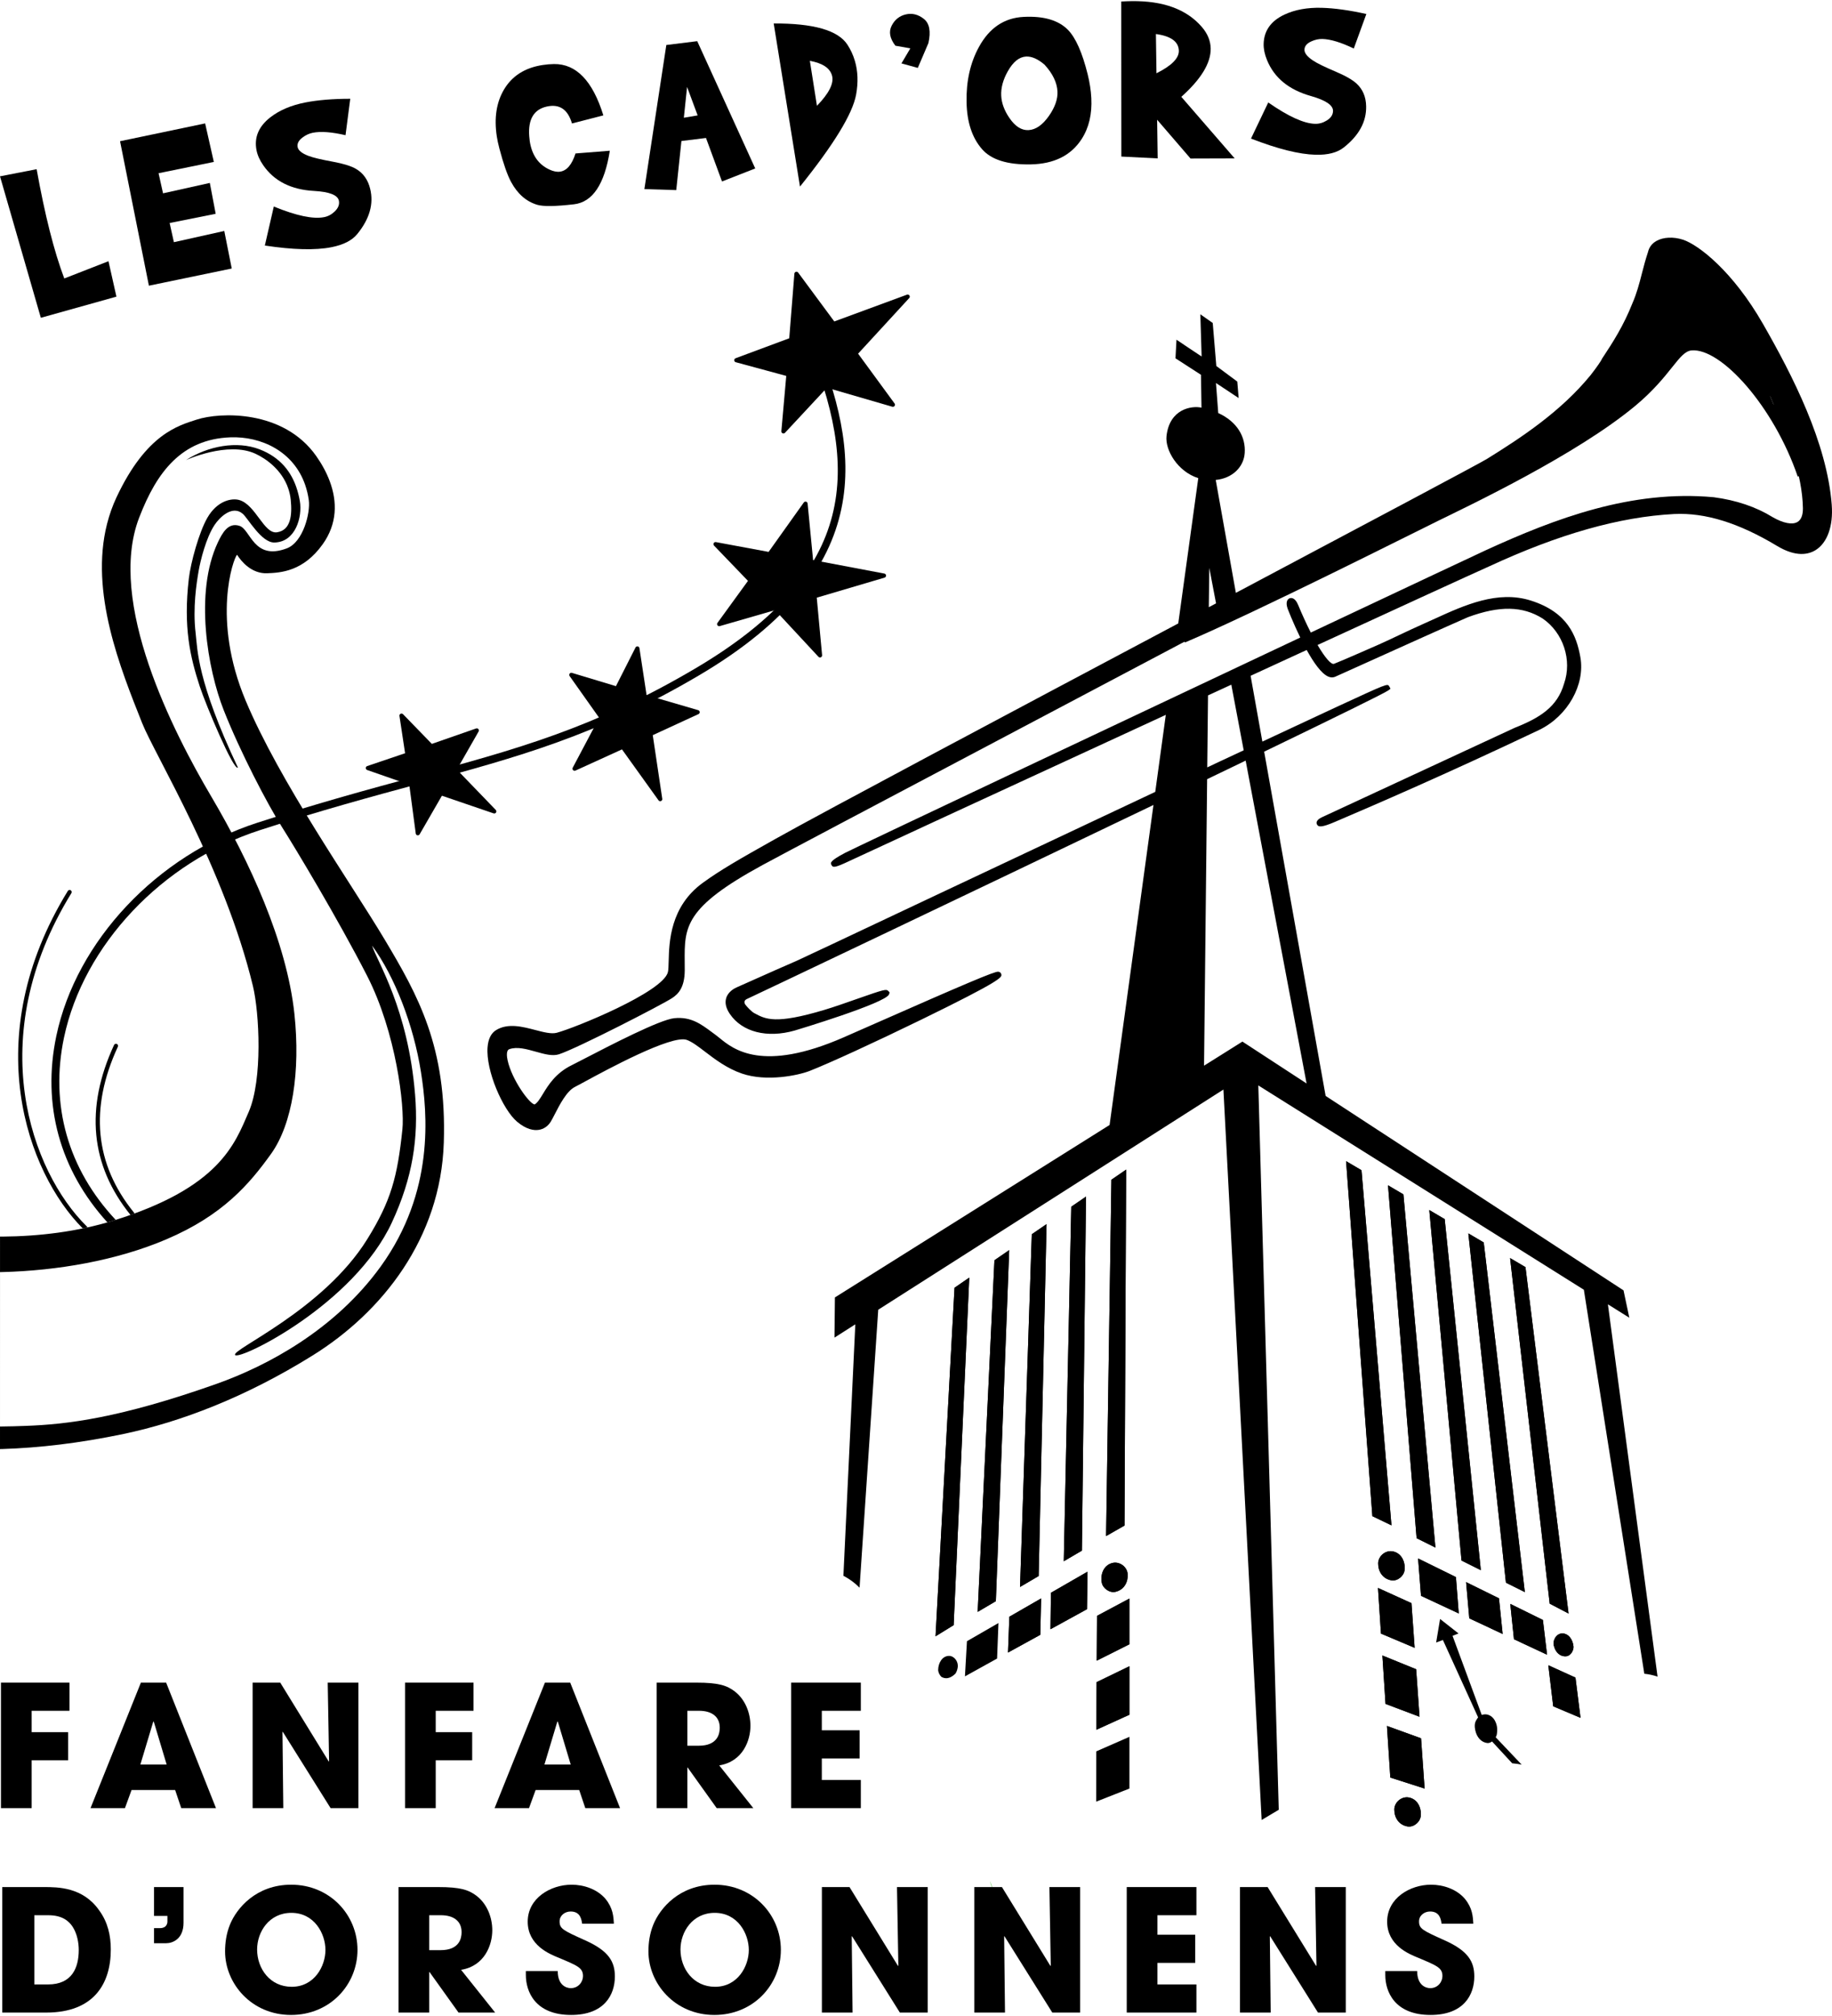 <?xml version="1.0" encoding="UTF-8" standalone="no"?>
<svg
   xmlns:dc="http://purl.org/dc/elements/1.1/"
   xmlns:cc="http://creativecommons.org/ns#"
   xmlns:rdf="http://www.w3.org/1999/02/22-rdf-syntax-ns#"
   xmlns:svg="http://www.w3.org/2000/svg"
   xmlns="http://www.w3.org/2000/svg"
   id="svg4893"
   height="481.54"
   width="437.781"
   version="1.1">
  <defs
     id="defs4895">
    <path
       style="fill:none;fill-rule:evenodd;stroke:#000000;stroke-width:1px;stroke-linecap:butt;stroke-linejoin:miter;stroke-opacity:1"
       d="m 9.013,76.375 c 0,0 173.299,-48.011 335.411,-36.687"
       id="path183-4" />
    <path
       style="fill:none;fill-rule:evenodd;stroke:#000000;stroke-width:1px;stroke-linecap:butt;stroke-linejoin:miter;stroke-opacity:1"
       d="m 9.013,76.375 c 0,0 173.299,-48.011 335.411,-36.687"
       id="path183-4-8" />
    <path
       style="fill:none;fill-rule:evenodd;stroke:#000000;stroke-width:1px;stroke-linecap:butt;stroke-linejoin:miter;stroke-opacity:1"
       d="m 9.013,76.375 c 0,0 173.299,-48.011 335.411,-36.687"
       id="path183-4-8-8" />
  </defs>
  <g
     transform="translate(0,4.0429687e-6)"
     style="display:none"
     id="layer2">
    <path
       style="fill:none;fill-rule:evenodd;stroke:#000000;stroke-width:1px;stroke-linecap:butt;stroke-linejoin:miter;stroke-opacity:1"
       d="m 9.013,76.375 c 0,0 173.299,-48.011 335.411,-36.687"
       id="path183" />
    <path
       id="path448"
       d="m 106.102,55.602 c 0,0 123.139,-23.156 238.321,-15.914"
       style="display:inline;fill:none;fill-rule:evenodd;stroke:#000000;stroke-width:1px;stroke-linecap:butt;stroke-linejoin:miter;stroke-opacity:1" />
  </g>
  <g
     transform="translate(0,4.0429687e-6)"
     id="g373">
    <path
       d="m 213.968,10.923 c -1.335,-1.733 -1.635,-3.326 -0.896,-4.777 0.737,-1.449 1.862,-2.348 3.379,-2.704 1.517,-0.354 2.951,-2.33e-4 4.306,1.064 1.355,1.065 1.722,2.991 1.101,5.78 l -2.536,5.936 -3.907,-1.076 2.124,-3.598 -3.571,-0.626"
       id="path224-0-2-4"
       style="display:inline;fill:#000000;fill-opacity:1;fill-rule:nonzero;stroke:none;stroke-width:0.208" />
    <path
       id="path335"
       style="font-style:normal;font-variant:normal;font-weight:normal;font-stretch:normal;font-size:60px;line-height:25px;font-family:'Brady Bunch Remastered';-inkscape-font-specification:'Brady Bunch Remastered';letter-spacing:7px;word-spacing:0px;fill:#000000;fill-opacity:1;stroke:none;stroke-width:1px;stroke-linecap:butt;stroke-linejoin:miter;stroke-opacity:1"
       d="m 8.756,40.416 q 1.473,8.21 3.126,14.742 1.646,6.504 3.478,11.359 L 25.922,62.395 27.821,70.859 9.759,75.912 0,42.118 Z" />
    <path
       id="path337"
       style="font-style:normal;font-variant:normal;font-weight:normal;font-stretch:normal;font-size:60px;line-height:25px;font-family:'Brady Bunch Remastered';-inkscape-font-specification:'Brady Bunch Remastered';letter-spacing:7px;word-spacing:0px;fill:#000000;fill-opacity:1;stroke:none;stroke-width:1px;stroke-linecap:butt;stroke-linejoin:miter;stroke-opacity:1"
       d="M 28.687,33.73 35.582,68.242 55.379,64.139 53.594,55.172 41.555,57.85 40.537,53.274 51.541,51.067 50.141,43.695 38.96,46.182 37.891,41.377 51.097,38.68 49.02,29.478 Z" />
    <path
       id="path339"
       style="font-style:normal;font-variant:normal;font-weight:normal;font-stretch:normal;font-size:60px;line-height:25px;font-family:'Brady Bunch Remastered';-inkscape-font-specification:'Brady Bunch Remastered';letter-spacing:7px;word-spacing:0px;fill:#000000;fill-opacity:1;stroke:none;stroke-width:1px;stroke-linecap:butt;stroke-linejoin:miter;stroke-opacity:1"
       d="m 63.288,58.651 2.142,-9.318 q 8.084,3.31 12.022,2.536 1.437,-0.282 2.539,-1.364 1.257,-1.202 0.992,-2.553 Q 80.582,45.912 74.998,45.604 66.847,45.144 62.937,39.523 61.651,37.685 61.301,35.903 q -0.903,-4.6 3.292,-7.871 3.29,-2.557 8.35,-3.55 4.485,-0.88 10.753,-0.887 l -1.128,8.701 q -4.943,-1.15 -7.818,-0.585 -1.294,0.254 -2.463,1.14 -1.406,1.052 -1.163,2.288 0.231,1.179 2.526,2.072 1.618,0.638 5.953,1.429 3.749,0.697 5.47,1.703 2.597,1.52 3.384,4.769 1.325,5.383 -3.078,10.785 -1.876,2.309 -6.188,3.155 -5.778,1.134 -15.902,-0.401 z" />
    <path
       id="path341"
       style="font-style:normal;font-variant:normal;font-weight:normal;font-stretch:normal;font-size:60px;line-height:25px;font-family:'Brady Bunch Remastered';-inkscape-font-specification:'Brady Bunch Remastered';letter-spacing:7px;word-spacing:0px;fill:#000000;fill-opacity:1;stroke:none;stroke-width:1px;stroke-linecap:butt;stroke-linejoin:miter;stroke-opacity:1"
       d="m 144.18,27.561 q -3.825,-12.37 -11.808,-12.26 -1.301,0.019 -2.662,0.224 -6.402,0.967 -9.3,5.909 -2.685,4.583 -1.696,11.13 0.193,1.275 0.611,2.871 1.462,5.557 2.816,8.049 2.301,4.245 6.213,5.432 2.143,0.654 8.812,-0.117 6.669,-0.771 8.557,-12.789 l -8.199,0.646 q -1.265,3.984 -3.669,4.347 -1.13,0.171 -2.565,-0.501 -3.951,-1.833 -4.699,-6.786 -0.074,-0.492 -0.126,-1.225 -0.429,-5.98 4.153,-7.027 4.582,-1.048 6.061,4.032 z" />
    <path
       id="path343"
       style="font-style:normal;font-variant:normal;font-weight:normal;font-stretch:normal;font-size:60px;line-height:25px;font-family:'Brady Bunch Remastered';-inkscape-font-specification:'Brady Bunch Remastered';letter-spacing:7px;word-spacing:0px;fill:#000000;fill-opacity:1;stroke:none;stroke-width:1px;stroke-linecap:butt;stroke-linejoin:miter;stroke-opacity:1"
       d="m 166.711,27.566 -2.525,-6.802 -0.772,7.358 z m -3.877,6.118 -1.235,11.725 -7.616,-0.238 5.245,-34.421 7.385,-0.914 13.859,30.403 -7.94,3.108 -3.825,-10.39 z" />
    <path
       id="path345"
       style="font-style:normal;font-variant:normal;font-weight:normal;font-stretch:normal;font-size:60px;line-height:25px;font-family:'Brady Bunch Remastered';-inkscape-font-specification:'Brady Bunch Remastered';letter-spacing:7px;word-spacing:0px;fill:#000000;fill-opacity:1;stroke:none;stroke-width:1px;stroke-linecap:butt;stroke-linejoin:miter;stroke-opacity:1"
       d="M 191.167,44.571 184.886,5.607 q 14.25,-0.074 17.602,5.043 1.173,1.791 1.79,3.869 1.101,3.707 0.297,8.102 -1.266,6.855 -13.409,21.95 z m 2.359,-30.039 1.692,10.744 q 4.329,-4.463 3.613,-7.185 -0.716,-2.721 -5.305,-3.559 z" />
    <path
       id="path347"
       style="font-style:normal;font-variant:normal;font-weight:normal;font-stretch:normal;font-size:60px;line-height:25px;font-family:'Brady Bunch Remastered';-inkscape-font-specification:'Brady Bunch Remastered';letter-spacing:7px;word-spacing:0px;fill:#000000;fill-opacity:1;stroke:none;stroke-width:1px;stroke-linecap:butt;stroke-linejoin:miter;stroke-opacity:1"
       d="m 230.972,24.391 q -0.151,-7.502 2.96,-13.177 3.727,-6.821 10.661,-7.178 7.227,-0.372 10.633,3.12 2.757,2.85 4.679,10.555 0.74,2.984 0.88,5.705 0.296,5.764 -2.312,9.8 -3.804,5.887 -12.156,6.052 -8.352,0.165 -11.658,-3.654 -3.554,-4.071 -3.687,-11.222 z m 18.638,-8.938 q -2.393,-2.048 -4.412,-1.944 -2.458,0.126 -4.367,3.51 -1.721,3.051 -1.576,5.86 0.137,2.662 1.975,5.326 2.061,3.004 4.548,2.876 2.604,-0.134 4.899,-3.42 2.158,-3.103 2.018,-5.824 -0.164,-3.189 -3.086,-6.383 z" />
    <path
       id="path349"
       style="font-style:normal;font-variant:normal;font-weight:normal;font-stretch:normal;font-size:60px;line-height:25px;font-family:'Brady Bunch Remastered';-inkscape-font-specification:'Brady Bunch Remastered';letter-spacing:7px;word-spacing:0px;fill:#000000;fill-opacity:1;stroke:none;stroke-width:1px;stroke-linecap:butt;stroke-linejoin:miter;stroke-opacity:1"
       d="m 267.936,0.364 0.025,37.035 8.679,0.434 -0.13,-9.228 7.983,9.263 10.547,-0.032 -12.748,-14.704 q 7.089,-6.341 7.016,-11.526 -0.039,-2.783 -2.154,-5.214 -5.451,-6.281 -16.787,-6.121 -1.201,0.017 -2.431,0.093 z m 8.417,17.139 -0.132,-9.374 q 5.431,0.744 5.477,4.025 0.038,2.666 -5.345,5.349 z" />
    <path
       id="path351"
       style="font-style:normal;font-variant:normal;font-weight:normal;font-stretch:normal;font-size:60px;line-height:25px;font-family:'Brady Bunch Remastered';-inkscape-font-specification:'Brady Bunch Remastered';letter-spacing:7px;word-spacing:0px;fill:#000000;fill-opacity:1;stroke:none;stroke-width:1px;stroke-linecap:butt;stroke-linejoin:miter;stroke-opacity:1"
       d="m 298.943,33.103 4.123,-8.626 q 7.167,4.994 11.179,5.099 1.464,0.038 2.775,-0.777 1.489,-0.899 1.525,-2.275 0.054,-2.079 -5.328,-3.598 -7.855,-2.228 -10.444,-8.567 -0.854,-2.074 -0.807,-3.89 0.123,-4.686 4.93,-6.963 3.768,-1.777 8.923,-1.642 4.569,0.12 10.688,1.481 l -3,8.245 q -4.573,-2.2 -7.502,-2.277 -1.318,-0.034 -2.653,0.575 -1.601,0.72 -1.634,1.979 -0.031,1.201 2.013,2.573 1.44,0.975 5.498,2.694 3.507,1.498 4.966,2.855 2.203,2.051 2.262,5.393 0.119,5.542 -5.357,9.853 -2.334,1.844 -6.727,1.729 -5.887,-0.154 -15.432,-3.862 z" />
  </g>
  <path
     id="path276-9"
     style="display:inline;fill:#000000;fill-opacity:1;fill-rule:nonzero;stroke:#000000;stroke-width:0.5;stroke-linecap:round;stroke-miterlimit:4;stroke-dasharray:none;stroke-opacity:1"
     d="m 422.909,94.418 c -3.828,-9.197 -8.605,-17.526 -14.194,-24.747 -2.756,-3.384 -6.194,-7.593 -9.565,-8.529 -0.266,-0.062 -0.417,0 -0.517,0.069 -0.833,0.526 -1.349,2.925 -1.798,5.041 -0.405,1.873 -0.82,3.803 -1.526,5.306 -6.933,20.591 -23.356,33.822 -36.013,41.159 -5.899,3.42 -56.065,29.902 -76.233,40.525 17.655,-7.536 53.755,-25.766 60.502,-29.067 7.878,-3.854 33.059,-15.819 46.99,-27.379 8.715,-7.232 10.375,-13.043 13.635,-13.339 7.236,-0.656 19.915,13.531 25.633,30.289 -1.282,-5.692 -3.604,-11.348 -5.896,-16.869 0,0 -1.019,-2.462 -1.019,-2.459" />
  <path
     id="path38-4-0-3-9"
     style="display:inline;fill:#000000;fill-opacity:1;fill-rule:nonzero;stroke:none"
     d="m 329.289,379.312 8,3.63 0.757,10.671 -8.045,-3.397 -0.713,-10.905" />
  <path
     id="path40-1-9-77-9"
     style="display:inline;fill:#000000;fill-opacity:1;fill-rule:nonzero;stroke:none"
     d="m 329.333,373.435 c 0.01,-1.716 1.726,-3.19 3.476,-2.862 2.188,0.413 3.111,2.673 2.806,4.652 -0.166,1.099 -1.562,2.562 -3.194,2.255 -2.059,-0.389 -3.104,-2.158 -3.089,-4.045" />
  <path
     id="path42-7-8-1-9"
     style="display:inline;fill:#000000;fill-opacity:1;fill-rule:nonzero;stroke:none"
     d="m 330.339,395.447 8.069,3.284 0.805,11.346 -8.125,-3.071 -0.749,-11.559" />
  <path
     id="path44-6-3-7-6"
     style="display:inline;fill:#000000;fill-opacity:1;fill-rule:nonzero;stroke:none"
     d="m 339.472,434.018 c -0.163,1.097 -1.56,2.559 -3.19,2.254 -2.061,-0.389 -3.106,-2.157 -3.091,-4.047 0.013,-1.715 1.731,-3.19 3.479,-2.863 2.185,0.413 3.109,2.669 2.803,4.656" />
  <path
     id="path46-6-3-7-4"
     style="display:inline;fill:#000000;fill-opacity:1;fill-rule:nonzero;stroke:none"
     d="m 332.233,424.604 -0.8,-12.325 8.146,2.95 0.848,12.002 -8.194,-2.627" />
  <path
     id="path48-0-0-9-2"
     style="display:inline;fill:#000000;fill-opacity:1;fill-rule:nonzero;stroke:none"
     d="m 339.57,381.194 -0.701,-8.925 9.043,4.449 0.679,8.688 -9.02,-4.211" />
  <path
     id="path50-3-4-2-7"
     style="display:inline;fill:#000000;fill-opacity:1;fill-rule:nonzero;stroke:none"
     d="m 351.108,386.577 -0.764,-8.66 7.856,3.874 0.876,8.512 -7.969,-3.726" />
  <path
     id="path52-6-7-6-2"
     style="display:inline;fill:#000000;fill-opacity:1;fill-rule:nonzero;stroke:none"
     d="m 361.782,391.562 -0.881,-8.444 7.795,3.843 0.994,8.295 -7.907,-3.694" />
  <path
     id="path54-3-9-9-3"
     style="display:inline;fill:#000000;fill-opacity:1;fill-rule:nonzero;stroke:none"
     d="m 377.688,410.339 -6.526,-2.754 -1.171,-9.806 6.486,2.946 1.211,9.614" />
  <path
     id="path56-8-7-5-5"
     style="display:inline;fill:#000000;fill-opacity:1;fill-rule:nonzero;stroke:none"
     d="m 374.164,395.641 c -1.509,0.062 -2.546,-1.127 -2.864,-2.61 -0.29,-1.334 0.655,-2.79 1.939,-2.85 1.599,-0.069 2.635,1.533 2.769,3.127 0.074,0.889 -0.65,2.277 -1.844,2.333" />
  <path
     id="path58-2-4-28-8"
     style="display:inline;fill:#000000;fill-opacity:1;fill-rule:nonzero;stroke:none"
     d="m 364.533,302.68 10.296,82.741 -4.508,-2.354 -9.467,-82.554 3.679,2.166" />
  <path
     id="path60-4-7-2-2"
     style="display:inline;fill:#000000;fill-opacity:1;fill-rule:nonzero;stroke:none"
     d="m 354.56,296.788 9.819,83.516 -4.516,-2.251 -8.986,-83.433 3.684,2.167" />
  <path
     id="path62-2-5-0-3"
     style="display:inline;fill:#000000;fill-opacity:1;fill-rule:nonzero;stroke:none"
     d="m 345.227,291.21 8.637,83.856 -4.616,-2.299 -7.702,-83.726 3.681,2.169" />
  <path
     id="path64-3-1-1-5"
     style="display:inline;fill:#000000;fill-opacity:1;fill-rule:nonzero;stroke:none"
     d="m 335.363,285.302 7.65,84.362 -4.495,-2.239 -6.836,-84.294 3.681,2.17" />
  <path
     id="path66-4-8-8-5"
     style="display:inline;fill:#000000;fill-opacity:1;fill-rule:nonzero;stroke:none"
     d="m 325.349,279.532 7.16,84.825 -4.562,-2.194 -6.28,-84.797 3.683,2.166" />
  <path
     id="path70-6-4-6-4"
     style="display:inline;fill:#000000;fill-opacity:1;fill-rule:nonzero;stroke:none"
     d="m 265.585,281.8 3.522,-2.417 -0.395,85.029 -4.397,2.504 1.27,-85.115" />
  <path
     id="path72-8-1-96-3"
     style="display:inline;fill:#000000;fill-opacity:1;fill-rule:nonzero;stroke:none"
     d="m 265.808,373.348 c 1.726,-0.44 3.533,0.914 3.658,2.631 0.134,1.882 -0.791,3.714 -2.82,4.237 -1.606,0.41 -3.099,-0.959 -3.333,-2.041 -0.432,-1.962 0.341,-4.277 2.495,-4.828" />
  <path
     id="path74-2-6-0-0"
     style="display:inline;fill:#000000;fill-opacity:1;fill-rule:nonzero;stroke:none"
     d="m 262.14,385.984 7.749,-4.142 v 10.924 l -7.812,3.915 0.064,-10.697" />
  <path
     id="path76-7-9-4-6"
     style="display:inline;fill:#000000;fill-opacity:1;fill-rule:nonzero;stroke:none"
     d="m 262.05,401.812 7.841,-3.801 v 11.581 l -7.905,3.593 0.064,-11.373" />
  <path
     id="path78-8-8-9-2"
     style="display:inline;fill:#000000;fill-opacity:1;fill-rule:nonzero;stroke:none"
     d="m 255.993,288.248 3.521,-2.417 -0.981,84.566 -4.331,2.538 1.791,-84.686" />
  <path
     id="path80-9-1-5-4"
     style="display:inline;fill:#000000;fill-opacity:1;fill-rule:nonzero;stroke:none"
     d="m 251.139,380.462 8.734,-5.031 -0.12,8.954 -8.727,4.788 0.114,-8.71" />
  <path
     id="path82-5-0-4-8"
     style="display:inline;fill:#000000;fill-opacity:1;fill-rule:nonzero;stroke:none"
     d="m 246.562,294.825 3.524,-2.417 -1.885,84.055 -4.449,2.614 2.81,-84.251" />
  <path
     id="path84-8-5-3-3"
     style="display:inline;fill:#000000;fill-opacity:1;fill-rule:nonzero;stroke:none"
     d="m 248.789,381.819 -0.199,8.688 -7.713,4.234 0.32,-8.551 7.591,-4.371" />
  <path
     id="path86-8-0-8-6"
     style="display:inline;fill:#000000;fill-opacity:1;fill-rule:nonzero;stroke:none"
     d="m 237.637,301.033 3.522,-2.416 -3.189,83.855 -4.345,2.556 4.011,-83.995" />
  <path
     id="path88-1-8-5-9"
     style="display:inline;fill:#000000;fill-opacity:1;fill-rule:nonzero;stroke:none"
     d="m 228.098,307.602 3.52,-2.42 -3.73,83.014 -4.329,2.664 4.539,-83.257" />
  <path
     id="path90-1-2-3-9"
     style="display:inline;fill:#000000;fill-opacity:1;fill-rule:nonzero;stroke:none"
     d="m 332.509,364.357 -7.16,-84.825 -3.683,-2.166 6.28,84.797 4.562,2.194" />
  <path
     id="path92-6-2-9-4"
     style="display:inline;fill:#000000;fill-opacity:1;fill-rule:nonzero;stroke:none"
     d="m 343.013,369.665 -7.65,-84.362 -3.681,-2.17 6.836,84.294 4.495,2.239" />
  <path
     id="path94-0-9-2-8"
     style="display:inline;fill:#000000;fill-opacity:1;fill-rule:nonzero;stroke:none"
     d="m 353.864,375.066 -8.637,-83.856 -3.681,-2.169 7.702,83.726 4.616,2.299" />
  <path
     id="path96-2-9-67-7"
     style="display:inline;fill:#000000;fill-opacity:1;fill-rule:nonzero;stroke:none"
     d="m 364.379,380.305 -9.819,-83.516 -3.684,-2.167 8.986,83.433 4.516,2.251" />
  <path
     id="path98-4-9-0-3"
     style="display:inline;fill:#000000;fill-opacity:1;fill-rule:nonzero;stroke:none"
     d="m 374.829,385.421 -10.296,-82.741 -3.679,-2.166 9.467,82.554 4.508,2.354" />
  <path
     id="path100-8-2-0-4"
     style="display:inline;fill:#000000;fill-opacity:1;fill-rule:nonzero;stroke:none"
     d="m 269.108,279.382 -3.522,2.417 -1.27,85.115 4.397,-2.504 0.395,-85.029" />
  <path
     id="path102-6-2-6-6"
     style="display:inline;fill:#000000;fill-opacity:1;fill-rule:nonzero;stroke:none"
     d="m 259.514,285.831 -3.521,2.417 -1.791,84.686 4.331,-2.538 0.981,-84.566" />
  <path
     id="path104-7-8-9-2"
     style="display:inline;fill:#000000;fill-opacity:1;fill-rule:nonzero;stroke:none"
     d="m 250.085,292.407 -3.524,2.417 -2.81,84.251 4.449,-2.614 1.885,-84.055" />
  <path
     id="path106-7-0-9-5"
     style="display:inline;fill:#000000;fill-opacity:1;fill-rule:nonzero;stroke:none"
     d="m 241.159,298.617 -3.522,2.416 -4.011,83.995 4.345,-2.556 3.189,-83.855" />
  <path
     id="path108-4-5-8-5"
     style="display:inline;fill:#000000;fill-opacity:1;fill-rule:nonzero;stroke:none"
     d="m 231.618,305.182 -3.52,2.42 -4.539,83.257 4.329,-2.664 3.73,-83.014" />
  <path
     id="path110-3-3-6-6"
     style="display:inline;fill:#000000;fill-opacity:1;fill-rule:nonzero;stroke:none"
     d="m 357.693,414.25 c 0.114,-0.76 0.244,-2.004 -0.53,-3.359 -0.271,-0.456 -0.868,-1.172 -1.846,-1.356 -0.439,-0.085 -0.861,-0.014 -1.235,0.116 l -6.975,-18.9 1.421,-0.574 -4.402,-3.454 -0.94,5.625 1.614,-0.608 8.419,18.495 c -0.03,0.04 -0.081,0.079 -0.102,0.118 -0.25,0.504 -0.978,1.007 -0.601,2.866 0.371,1.866 1.545,3.01 2.93,3.139 0.369,0.034 0.751,-0.123 1.096,-0.379 l 4.816,5.216 c 0.73,0.064 1.482,0.164 2.266,0.321 l -6.206,-6.536 c 0.144,-0.249 0.241,-0.501 0.276,-0.73" />
  <path
     id="path112-8-1-06-9"
     style="display:inline;fill:#000000;fill-opacity:1;fill-rule:nonzero;stroke:none"
     d="m 338.869,372.268 0.701,8.925 9.02,4.211 -0.679,-8.688 -9.043,-4.449" />
  <path
     id="path114-7-2-0-2"
     style="display:inline;fill:#000000;fill-opacity:1;fill-rule:nonzero;stroke:none"
     d="m 331.433,412.278 0.8,12.325 8.194,2.627 -0.848,-12.002 -8.146,-2.95" />
  <path
     id="path116-9-0-1-0"
     style="display:inline;fill:#000000;fill-opacity:1;fill-rule:nonzero;stroke:none"
     d="m 337.289,382.942 -8,-3.63 0.713,10.905 8.045,3.397 -0.757,-10.671" />
  <path
     id="path118-3-2-8-4"
     style="display:inline;fill:#000000;fill-opacity:1;fill-rule:nonzero;stroke:none"
     d="m 338.408,398.731 -8.069,-3.284 0.749,11.559 8.125,3.071 -0.805,-11.346" />
  <path
     id="path120-7-9-2-9"
     style="display:inline;fill:#000000;fill-opacity:1;fill-rule:nonzero;stroke:none"
     d="m 371.162,407.585 6.526,2.754 -1.211,-9.614 -6.486,-2.946 1.171,9.806" />
  <path
     id="path124-9-2-8-9"
     style="display:inline;fill:#000000;fill-opacity:1;fill-rule:nonzero;stroke:none"
     d="m 360.9,383.118 0.881,8.444 7.907,3.694 -0.994,-8.295 -7.795,-3.843" />
  <path
     id="path126-9-4-1-7"
     style="display:inline;fill:#000000;fill-opacity:1;fill-rule:nonzero;stroke:none"
     d="m 350.344,377.917 0.764,8.66 7.969,3.726 -0.876,-8.512 -7.856,-3.874" />
  <path
     id="path128-7-0-36-2"
     style="display:inline;fill:#000000;fill-opacity:1;fill-rule:nonzero;stroke:none"
     d="m 335.615,375.225 c 0.305,-1.979 -0.619,-4.239 -2.806,-4.652 -1.75,-0.328 -3.466,1.146 -3.476,2.862 -0.015,1.887 1.03,3.656 3.089,4.045 1.631,0.308 3.027,-1.156 3.194,-2.255" />
  <path
     id="path130-4-0-3-6"
     style="display:inline;fill:#000000;fill-opacity:1;fill-rule:nonzero;stroke:none"
     d="m 373.239,390.181 c -1.284,0.06 -2.229,1.516 -1.939,2.85 0.318,1.482 1.355,2.671 2.864,2.61 1.194,-0.056 1.917,-1.445 1.844,-2.333 -0.134,-1.594 -1.17,-3.195 -2.769,-3.127" />
  <path
     id="path132-8-8-7-4"
     style="display:inline;fill:#000000;fill-opacity:1;fill-rule:nonzero;stroke:none"
     d="m 336.669,429.362 c -1.748,-0.327 -3.466,1.147 -3.479,2.863 -0.015,1.89 1.03,3.659 3.091,4.047 1.63,0.305 3.027,-1.157 3.19,-2.254 0.306,-1.987 -0.618,-4.244 -2.803,-4.656" />
  <path
     id="path134-5-1-5-7"
     style="display:inline;fill:#000000;fill-opacity:1;fill-rule:nonzero;stroke:none"
     d="m 259.873,375.431 -8.734,5.031 -0.114,8.71 8.727,-4.788 0.12,-8.954" />
  <path
     id="path136-8-8-8-9"
     style="display:inline;fill:#000000;fill-opacity:1;fill-rule:nonzero;stroke:none"
     d="m 269.892,414.873 -7.931,3.475 -0.017,12.011 c 0.014,0.01 7.951,-3.13 7.951,-3.13 v -12.357" />
  <path
     id="path138-7-8-1-4"
     style="display:inline;fill:#000000;fill-opacity:1;fill-rule:nonzero;stroke:none"
     d="m 269.889,381.842 -7.749,4.142 -0.064,10.697 7.812,-3.915 v -10.924" />
  <path
     id="path140-3-1-9-3"
     style="display:inline;fill:#000000;fill-opacity:1;fill-rule:nonzero;stroke:none"
     d="m 269.892,398.011 -7.841,3.801 -0.064,11.373 7.905,-3.593 v -11.581" />
  <path
     id="path142-8-9-7-3"
     style="display:inline;fill:#000000;fill-opacity:1;fill-rule:nonzero;stroke:none"
     d="m 238.593,387.692 -7.526,4.34 -0.481,8.397 7.681,-4.255 0.326,-8.482" />
  <path
     id="path144-2-8-9-0"
     style="display:inline;fill:#000000;fill-opacity:1;fill-rule:nonzero;stroke:none"
     d="m 248.59,390.507 0.199,-8.688 -7.591,4.371 -0.32,8.551 7.713,-4.234" />
  <path
     id="path146-4-8-2-3"
     style="display:inline;fill:#000000;fill-opacity:1;fill-rule:nonzero;stroke:none"
     d="m 266.645,380.217 c 2.029,-0.523 2.954,-2.355 2.82,-4.237 -0.125,-1.717 -1.931,-3.071 -3.658,-2.631 -2.154,0.55 -2.928,2.865 -2.495,4.828 0.234,1.083 1.726,2.451 3.333,2.041" />
  <path
     id="path148-6-2-8-6"
     style="display:inline;fill:#000000;fill-opacity:1;fill-rule:nonzero;stroke:none"
     d="m 226.745,395.54 c -1.601,0.041 -2.53,1.703 -2.559,3.308 -0.01,0.543 0.295,1.257 0.806,1.722 1.453,0.785 2.644,-0.129 3.346,-0.82 0.266,-0.433 0.445,-0.944 0.522,-1.485 0.203,-1.354 -0.833,-2.744 -2.116,-2.725" />
  <path
     id="path164-3-7-0-9"
     style="display:inline;fill:#000000;fill-opacity:1;fill-rule:nonzero;stroke:none"
     d="m 437.72,120.596 c -1.153,-14.918 -9.395,-30.948 -16.445,-43.246 -7.161,-12.5 -15.351,-18.865 -19.111,-20.095 -2.29,-0.746 -4.726,-0.626 -6.367,0.314 -1.06,0.608 -1.75,1.54 -2.001,2.695 l 0.019,-0.072 c -0.63,1.906 -1.071,3.607 -1.494,5.255 -0.613,2.374 -1.191,4.615 -2.259,7.06 -2.075,5.237 -4.59,9.19 -7.197,13.113 l -0.049,0.075 -0.029,0.082 c -0.11,0.284 -1.163,1.894 -2.692,3.829 -7.11,8.705 -16.541,14.914 -24.828,20.051 -2.236,1.335 -28.889,15.48 -59.941,31.959 l -4.812,-26.97 c 4.015,-0.393 6.696,-3.109 6.926,-6.424 0.265,-3.809 -1.754,-7.473 -6.326,-9.561 l -0.542,-7.173 5.418,3.593 -0.326,-3.938 -5.008,-3.72 -0.858,-10.274 -2.961,-2.079 0.305,10.085 c -0.013,0.018 -6.008,-4.009 -6.008,-4.009 l -0.237,4.444 6.091,3.936 0.12,7.846 c -2.354,-0.512 -7.625,0.284 -8.355,6.777 -0.371,3.326 2.612,8.482 7.589,10.066 l -4.784,34.705 c -40.114,21.293 -84.699,44.988 -96.221,51.446 -8.915,5.001 -13.258,7.509 -17.392,10.511 -7.825,5.676 -8.043,14.172 -8.16,18.735 -0.029,1.103 -0.053,2.055 -0.177,2.585 -1.143,4.791 -22.335,13.387 -26.584,14.505 -1.278,0.336 -3.141,-0.15 -5.115,-0.667 -3.049,-0.797 -6.503,-1.702 -9.321,0 -1.219,0.734 -1.917,2.107 -2.076,4.089 -0.454,5.601 3.64,14.926 7.026,17.797 2.276,1.926 4.079,2.135 5.192,1.97 1.151,-0.171 2.151,-0.831 2.817,-1.861 0.294,-0.455 0.636,-1.125 1.035,-1.903 1.121,-2.185 2.815,-5.49 4.785,-6.485 0.429,-0.214 1.192,-0.629 2.25,-1.202 5.159,-2.805 20.856,-11.332 24.485,-10.046 1.266,0.449 2.712,1.554 4.385,2.831 2.336,1.781 5.244,4.001 8.83,5.223 5.876,2.004 13.428,0.432 16.163,-0.64 4.631,-1.811 15.541,-6.819 26.532,-12.178 19.482,-9.499 19.377,-10.189 19.275,-10.855 -0.046,-0.286 -0.276,-0.634 -0.779,-0.666 -0.874,-0.061 -7.536,2.745 -29.7,12.514 l -7.188,3.161 c -19.462,8.511 -26.372,2.864 -29.692,0.15 -0.356,-0.29 -0.662,-0.54 -0.953,-0.75 l -0.929,-0.684 c -2.558,-1.899 -4.971,-3.69 -8.91,-3.286 -3.493,0.352 -15.241,6.438 -21.554,9.707 -1.327,0.69 -2.379,1.234 -2.933,1.505 -3.873,1.887 -5.63,4.772 -6.912,6.88 -0.689,1.133 -1.286,2.107 -1.962,2.499 -1.131,0.041 -5.468,-5.857 -6.481,-10.553 -0.185,-0.861 -0.378,-2.349 0.417,-2.634 1.845,-0.665 4.138,-0.02 6.355,0.604 2.04,0.574 3.967,1.114 5.52,0.609 4.456,-1.46 24.831,-11.953 27.051,-13.438 1.465,-0.97 2.967,-2.515 2.991,-6.604 l -0.01,-2.014 c -0.065,-8.366 -0.1,-12.974 18.617,-23.154 4.399,-2.395 29.406,-15.606 58.364,-30.902 48.664,-25.709 109.229,-57.704 118.696,-63.001 12.61,-7.415 29.08,-20.568 36.013,-41.159 0.706,-1.504 1.121,-3.434 1.526,-5.306 0.449,-2.116 0.965,-4.515 1.798,-5.041 0.1,-0.064 0.251,-0.131 0.517,-0.069 3.371,0.936 6.809,5.145 9.565,8.529 5.589,7.221 10.366,15.55 14.194,24.748 l 1.019,2.459 c 3.317,7.994 6.75,16.259 6.904,24.523 0.01,1.664 -0.431,2.772 -1.31,3.285 -1.231,0.718 -3.391,0.296 -5.921,-1.153 -3.962,-2.451 -8.709,-4.058 -14.089,-4.763 -19.634,-1.813 -37.815,5.031 -54.539,12.699 -2.556,1.179 -19.741,9.264 -41.739,19.629 -0.966,-1.9 -2.001,-4.121 -3.049,-6.654 -0.774,-1.839 -1.736,-1.635 -2.015,-1.529 -0.569,0.221 -0.995,0.981 -0.475,2.461 0.024,0.068 1.271,3.319 3.02,6.91 -44.549,20.996 -106.731,50.356 -108.746,51.42 -3.74,1.98 -3.538,2.389 -3.276,2.906 0.35,0.698 0.829,0.688 4.434,-1.019 2.649,-1.254 38.857,-17.971 75.46,-34.835 l -2.522,18.395 -54.687,25.758 c -16.959,8.006 -30.356,14.329 -31.035,14.61 -1.683,0.703 -7.793,3.429 -11.445,5.058 l -2.814,1.251 c -0.62,0.268 -2.112,1.06 -2.561,2.614 -0.333,1.145 -0.03,2.414 0.896,3.769 2.939,4.309 8.865,5.824 15.469,3.954 0.22,-0.061 21.929,-6.581 22.569,-8.67 l 0.13,-0.422 c -0.01,-0.059 -0.33,-0.364 -0.33,-0.364 -0.489,-0.47 -0.806,-0.441 -7.429,1.887 -2.574,0.906 -5.491,1.931 -7.835,2.634 -11.704,3.502 -14.035,2.24 -16.739,0.779 -0.679,-0.365 -1.772,-1.516 -2.228,-2.149 -0.03,-0.061 -0.181,-0.43 -0.081,-0.729 0.076,-0.22 0.294,-0.407 0.65,-0.557 0.728,-0.304 53.615,-25.457 97.041,-46.294 l -10.484,76.442 -65.639,41.189 -0.102,9.602 4.98,-3.176 -2.846,60.061 c 1.433,0.754 2.739,1.703 3.86,2.846 l 4.463,-66.395 82.487,-52.589 9.136,174.478 c 0,0 4.095,-2.459 4.086,-2.448 l -4.883,-173.02 77.793,48.807 14.446,91.724 c 1.048,0.105 2.109,0.329 3.166,0.695 l -11.867,-88.939 5.117,3.204 -1.383,-6.536 -71.186,-46.446 -14.688,-82.23 c 16.829,-8.129 28.755,-13.97 29.642,-14.62 l 0.527,-0.385 c 0.044,-0.045 -0.291,-0.606 -0.291,-0.606 -0.412,-0.693 -0.412,-0.693 -12.331,4.814 l -17.977,8.387 -2.808,-15.717 c 4.585,-2.11 9.075,-4.176 13.398,-6.164 1.641,2.97 3.489,5.633 5.133,6.341 0.751,0.325 1.34,0.203 1.699,0.041 l 6.491,-2.921 c 7.886,-3.558 19.808,-8.931 25.23,-11.306 7.541,-2.772 13.059,-2.672 17.849,0.339 4.915,3.382 7.072,9.929 5.1,15.553 -1.604,5.535 -5.723,8.144 -11.855,10.569 -0.039,0.015 -46.016,21.343 -46.016,21.343 -1.396,0.659 -1.345,1.33 -1.191,1.671 0.318,0.705 1.116,0.816 4.412,-0.611 l 1.873,-0.805 c 6.604,-2.826 24.137,-10.336 46.938,-21.168 6.729,-3.314 10.911,-10.759 9.739,-17.321 -0.915,-5.119 -3.034,-10.731 -11.811,-13.521 -7.944,-2.534 -15.922,1.111 -22.964,4.324 l -2.939,1.325 c -1.941,0.861 -3.768,1.725 -5.535,2.562 -1.724,0.818 -3.35,1.589 -5.01,2.324 -0.088,0.039 -8.929,3.935 -10.61,4.566 -0.647,0.244 -2.098,-1.364 -3.934,-4.499 20.427,-9.395 36.68,-16.85 40.894,-18.727 16.755,-7.768 31.255,-11.874 44.331,-12.557 7.416,-0.364 15.454,2.13 24.575,7.62 4.531,2.73 7.508,2.055 9.201,1.008 2.815,-1.736 4.259,-5.776 3.868,-10.811 z m -148.744,15.056 1.617,8.474 c -0.575,0.304 -1.155,0.613 -1.732,0.919 z m 23.25,123.156 -15.332,-10.004 -9.172,5.755 0.738,-68.438 c 3.174,-1.528 6.25,-3.009 9.206,-4.434 z m -15.026,-79.585 -5.554,2.591 -3.158,1.488 0.185,-17.19 c 1.865,-0.859 3.72,-1.712 5.566,-2.564 l 2.96,15.675" />
  <g
     transform="matrix(0.219,0,0,-0.219,-172.472,604.479)"
     id="g3686-9-0-3-5"
     style="display:inline">
    <path
       d="m 788.6,924.888 h 74.75 v -30.707 h -41.258 v -23.313 h 39.769 v -30.711 h -39.769 v -52.168 h -33.492 v 136.899"
       style="fill:#000000;fill-opacity:1;fill-rule:nonzero;stroke:none"
       id="path184-0-6-32-7" />
    <path
       d="m 954.771,882.337 h 0.559 l 14.059,-46.805 h -28.68 z m 23.868,-74.555 6.66,-19.793 h 37.929 l -54.398,136.899 h -27.559 l -54.961,-136.899 h 37.559 l 7.223,19.793 h 47.547"
       style="fill:#000000;fill-opacity:1;fill-rule:nonzero;stroke:none"
       id="path186-3-2-21-3" />
    <path
       d="m 1063.182,924.888 h 30.16 l 52.918,-86.028 0.371,0.372 -1.492,85.656 h 33.492 v -136.899 h -30.34 l -52.172,83.247 -0.367,-0.18 0.918,-83.067 h -33.488 v 136.899"
       style="fill:#000000;fill-opacity:1;fill-rule:nonzero;stroke:none"
       id="path188-7-2-2-3" />
    <path
       d="m 1229.502,924.888 h 74.738 v -30.707 h -41.262 v -23.313 h 39.793 v -30.711 h -39.793 v -52.168 h -33.476 v 136.899"
       style="fill:#000000;fill-opacity:1;fill-rule:nonzero;stroke:none"
       id="path190-7-4-8-4" />
    <path
       d="m 1395.67,882.337 h 0.558 l 14.063,-46.805 h -28.68 z m 23.871,-74.555 6.66,-19.793 h 37.93 l -54.403,136.899 h -27.57 l -54.937,-136.899 h 37.55 l 7.219,19.793 h 47.551"
       style="fill:#000000;fill-opacity:1;fill-rule:nonzero;stroke:none"
       id="path192-3-2-3-8" />
    <path
       d="m 1537.568,894.181 h 12.774 c 13.5,0 22.57,-6.11 22.57,-18.504 0,-6.66 -2.41,-19.609 -22.941,-19.609 h -12.403 z m -33.476,-106.192 h 33.476 v 44.211 h 0.371 l 31.641,-44.211 h 39.961 l -37.191,46.621 c 25.902,4.25 34.039,27.376 34.039,43.102 0,14.059 -5.539,28.488 -16.829,37.371 -8.878,6.844 -18.14,9.805 -42.179,9.805 h -43.289 v -136.899"
       style="fill:#000000;fill-opacity:1;fill-rule:nonzero;stroke:none"
       id="path194-1-0-38-8" />
    <path
       d="m 1650.8,924.888 h 76.03 v -30.707 h -42.55 v -21.281 h 41.25 v -30.707 h -41.25 v -23.497 h 42.55 v -30.707 h -76.03 v 136.899"
       style="fill:#000000;fill-opacity:1;fill-rule:nonzero;stroke:none"
       id="path196-1-8-6-3" />
  </g>
  <g
     transform="matrix(0.219,0,0,-0.219,-405.83,653.312)"
     id="g3695-3-5-5-2"
     style="display:inline">
    <path
       d="m 2933.331,931.509 c 0.64,-2.98 1.56,-5.93 3.14,-8.769 -0.96,3.046 -2.01,5.968 -3.14,8.769"
       style="fill:#4dbd38;fill-opacity:1;fill-rule:nonzero;stroke:none"
       id="path34-8-2-6-5" />
    <path
       d="m 1890.56,894.181 h 15.17 c 15.54,0 22.57,-6.481 26.64,-12.586 5,-7.766 6.66,-17.57 6.66,-25.34 0,-19.43 -7.4,-37.559 -33.49,-37.559 h -14.98 z m -34.97,-106.192 h 47.92 c 51.98,0 70.49,31.45 70.49,68.817 0,14.984 -3.14,29.601 -12.59,42.551 -17.75,25.531 -45.13,25.531 -60.49,25.531 h -45.33 v -136.899"
       style="fill:#000000;fill-opacity:1;fill-rule:nonzero;stroke:none"
       id="path198-2-0-9-8" />
    <path
       d="m 2053.37,886.035 c 0,-18.312 -12.41,-22.383 -18.88,-22.383 h -13.32 v 16.465 h 6.66 c 6.84,0 7.96,4.992 7.96,7.032 v 6.289 h -14.62 v 31.449 h 32.2 v -38.852"
       style="fill:#000000;fill-opacity:1;fill-rule:nonzero;stroke:none"
       id="path200-6-8-0-0" />
    <path
       d="m 2133.66,856.806 c 0,19.242 13.13,39.961 37.36,39.961 25.17,0 37.19,-22.754 37.19,-40.512 0,-17.578 -12.02,-40.148 -36.82,-40.148 -23.49,0 -37.73,19.609 -37.73,40.699 z m -29.61,27.199 c -4.06,-9.992 -5.36,-20.168 -5.36,-29.234 0,-35.149 28.86,-69.371 71.96,-69.371 42.56,0 72.53,32.929 72.53,71.035 0,38.109 -30.16,71.039 -72.34,71.039 -38.29,0 -59.57,-25.711 -66.79,-43.469"
       style="fill:#000000;fill-opacity:1;fill-rule:nonzero;stroke:none"
       id="path202-6-1-3-5" />
    <path
       d="m 2321.43,894.181 h 12.77 c 13.5,0 22.57,-6.11 22.57,-18.504 0,-6.66 -2.41,-19.609 -22.94,-19.609 h -12.4 z m -33.48,-106.192 h 33.48 v 44.211 h 0.37 l 31.64,-44.211 h 39.96 l -37.18,46.621 c 25.9,4.25 34.04,27.376 34.04,43.102 0,14.059 -5.56,28.488 -16.84,37.371 -8.88,6.844 -18.13,9.805 -42.18,9.805 h -43.29 v -136.899"
       style="fill:#000000;fill-opacity:1;fill-rule:nonzero;stroke:none"
       id="path204-6-9-2-2" />
    <path
       d="m 2488.31,884.927 c -0.74,4.625 -1.85,13.32 -12.58,13.32 -6.1,0 -12.02,-4.254 -12.02,-10.726 0,-8.141 3.7,-9.809 28.3,-20.911 25.54,-11.468 32.01,-23.308 32.01,-39.218 0,-19.981 -11.47,-41.992 -47.73,-41.992 -39.59,0 -49.4,25.898 -49.4,43.472 v 4.438 h 34.78 c 0,-15.907 9.8,-18.68 14.24,-18.68 8.33,0 13.32,6.844 13.32,13.133 0,9.062 -5.73,11.285 -26.82,20.168 -9.62,3.879 -33.49,13.5 -33.49,39.219 0,25.71 24.98,40.324 47.92,40.324 13.51,0 28.12,-4.992 37,-15.535 8.14,-9.993 8.7,-19.243 9.07,-27.012 h -34.6"
       style="fill:#000000;fill-opacity:1;fill-rule:nonzero;stroke:none"
       id="path206-7-2-7-1" />
    <path
       d="m 2595.61,856.806 c 0,19.242 13.14,39.961 37.37,39.961 25.16,0 37.19,-22.754 37.19,-40.512 0,-17.578 -12.03,-40.148 -36.81,-40.148 -23.5,0 -37.75,19.609 -37.75,40.699 z m -29.6,27.199 c -4.07,-9.992 -5.36,-20.168 -5.36,-29.234 0,-35.149 28.86,-69.371 71.96,-69.371 42.55,0 72.53,32.929 72.53,71.035 0,38.109 -30.16,71.039 -72.34,71.039 -38.3,0 -59.57,-25.711 -66.79,-43.469"
       style="fill:#000000;fill-opacity:1;fill-rule:nonzero;stroke:none"
       id="path208-7-7-0-9" />
    <path
       d="m 2749.91,924.888 h 30.15 l 52.91,-86.028 0.38,0.372 -1.49,85.656 h 33.5 v -136.899 h -30.35 l -52.17,83.247 -0.37,-0.18 0.92,-83.067 h -33.48 v 136.899"
       style="fill:#000000;fill-opacity:1;fill-rule:nonzero;stroke:none"
       id="path210-5-9-0-1" />
    <path
       d="m 2916.23,924.888 h 30.15 l 52.91,-86.028 0.37,0.372 -1.48,85.656 h 33.49 v -136.899 h -30.34 l -52.17,83.247 -0.37,-0.18 0.92,-83.067 h -33.48 v 136.899"
       style="fill:#000000;fill-opacity:1;fill-rule:nonzero;stroke:none"
       id="path212-1-2-1-2" />
    <path
       d="m 3082.55,924.888 h 76.03 v -30.707 h -42.55 v -21.281 h 41.26 v -30.707 h -41.26 v -23.497 h 42.55 v -30.707 h -76.03 v 136.899"
       style="fill:#000000;fill-opacity:1;fill-rule:nonzero;stroke:none"
       id="path214-5-5-19-8" />
    <path
       d="m 3206.12,924.888 h 30.16 l 52.92,-86.028 0.37,0.372 -1.48,85.656 h 33.48 v -136.899 h -30.34 l -52.17,83.247 -0.37,-0.18 0.93,-83.067 h -33.5 v 136.899"
       style="fill:#000000;fill-opacity:1;fill-rule:nonzero;stroke:none"
       id="path216-3-2-2-6" />
    <path
       d="m 3426.09,884.927 c -0.73,4.625 -1.85,13.32 -12.57,13.32 -6.11,0 -12.03,-4.254 -12.03,-10.726 0,-8.141 3.7,-9.809 28.31,-20.911 25.53,-11.468 32,-23.308 32,-39.218 0,-19.981 -11.47,-41.992 -47.73,-41.992 -39.59,0 -49.4,25.898 -49.4,43.472 v 4.438 h 34.78 c 0,-15.907 9.81,-18.68 14.25,-18.68 8.33,0 13.32,6.844 13.32,13.133 0,9.062 -5.73,11.285 -26.82,20.168 -9.63,3.879 -33.49,13.5 -33.49,39.219 0,25.71 24.98,40.324 47.92,40.324 13.5,0 28.12,-4.992 37,-15.535 8.14,-9.993 8.69,-19.243 9.06,-27.012 h -34.6"
       style="fill:#000000;fill-opacity:1;fill-rule:nonzero;stroke:none"
       id="path218-0-2-5-8" />
  </g>
  <path
     id="path250-7-0-6-0"
     style="display:inline;fill:#000000;fill-opacity:1;fill-rule:nonzero;stroke:none"
     d="m 71.649,119.692 c -0.176,-1.026 -0.446,-2.205 -0.879,-3.427 v 0 c -1.165,-3.295 -3.546,-6.934 -8.745,-8.935 -5.417,-2.084 -12.29,-0.805 -17.582,2.569 0,0 10.002,-4.574 16.607,-1.51 2.541,1.179 6.279,3.825 7.8,8.204 h 0.001 c 0.301,0.866 0.524,1.794 0.624,2.797 0.369,3.671 0.017,7.251 -3.27,7.756 -3.106,0.477 -5.04,-6.451 -8.936,-7.679 -1.803,-0.57 -5.343,0.07 -7.729,4.231 -1.971,3.43 -3.968,10.649 -4.42,14.539 -1.344,11.627 0.318,18.688 2.617,25.731 1.434,4.399 8.16,20.354 9.117,19.38 -9.836,-20.799 -9.647,-28.249 -10.1,-32.073 -0.731,-6.104 0.218,-12.02 0.714,-14.909 0.418,-2.43 1.756,-7.875 3.791,-10.953 1.2,-1.824 4.268,-4.865 6.767,-2.67 1.241,1.09 4.448,6.879 7.51,6.844 5.085,-0.064 6.764,-6.104 6.115,-9.896" />
  <path
     id="path252-9-5-6-6"
     style="display:inline;fill:#000000;fill-opacity:1;fill-rule:nonzero;stroke:none"
     d="m 192.709,81.346 c 12.536,30.231 12.805,55.126 -26.62,78.363 -24.221,14.274 -42.916,19.335 -66.585,25.744 -11.005,2.981 -23.479,6.359 -38.097,11.102 -23.893,7.758 -43.16,28.203 -47.943,50.88 -3.477,16.484 0.847,32.079 12.201,44.556 0.761,-0.215 1.601,-0.487 1.992,-0.588 -11.384,-12.135 -15.765,-27.43 -12.358,-43.583 4.65,-22.04 23.412,-41.928 46.688,-49.483 14.575,-4.73 27.025,-8.101 38.009,-11.076 23.805,-6.446 42.608,-11.536 67.047,-25.939 42.983,-25.333 38.571,-53.755 27.399,-80.696 l -1.731,0.719" />
  <path
     id="path254-6-9-7-4"
     style="display:inline;fill:#000000;fill-opacity:1;fill-rule:nonzero;stroke:none"
     d="m 190.189,64.931 c -0.2,0.058 -0.345,0.233 -0.36,0.441 0,0 -1.181,14.824 -1.23,15.434 -0.57,0.212 -12.82,4.768 -12.82,4.768 -0.196,0.074 -0.325,0.261 -0.325,0.469 0,0.01 0,0.015 0,0.022 0.01,0.217 0.159,0.404 0.369,0.46 0,0 11.306,3.064 12.064,3.269 -0.07,0.784 -1.171,13.206 -1.171,13.206 0,0.015 0,0.029 0,0.044 0,0.196 0.116,0.376 0.297,0.456 0.195,0.087 0.424,0.04 0.57,-0.115 0,0 9.623,-10.334 10.025,-10.766 0.569,0.165 15.619,4.536 15.619,4.536 0.206,0.06 0.426,-0.018 0.55,-0.194 0.06,-0.085 0.09,-0.186 0.09,-0.286 0,-0.104 -0.033,-0.207 -0.098,-0.295 0,0 -8.254,-11.27 -8.715,-11.898 0.532,-0.578 12.216,-13.284 12.216,-13.284 0.088,-0.095 0.133,-0.216 0.133,-0.339 0,-0.096 -0.028,-0.194 -0.085,-0.279 -0.129,-0.191 -0.371,-0.27 -0.589,-0.191 0,0 -16.691,6.149 -17.367,6.397 -0.424,-0.573 -8.631,-11.672 -8.631,-11.672 -0.122,-0.169 -0.338,-0.241 -0.539,-0.184" />
  <path
     id="path256-8-0-76-0"
     style="display:inline;fill:#000000;fill-opacity:1;fill-rule:nonzero;stroke:none"
     d="m 189.248,81.632 c 0.181,-0.067 0.309,-0.235 0.324,-0.429 0,0 0.97,-12.186 1.147,-14.42 1.316,1.781 8.059,10.9 8.059,10.9 0.131,0.179 0.366,0.249 0.575,0.172 0,0 12.701,-4.679 15.78,-5.812 -2.209,2.401 -11.095,12.064 -11.095,12.064 -0.088,0.095 -0.133,0.217 -0.133,0.339 0,0.104 0.034,0.207 0.097,0.296 0,0 6.673,9.109 8.089,11.043 -2.344,-0.681 -14.502,-4.213 -14.502,-4.213 -0.181,-0.053 -0.378,0 -0.506,0.14 0,0 -7.624,8.186 -9.242,9.925 0.205,-2.316 1.079,-12.173 1.079,-12.173 0.001,-0.015 0,-0.03 0,-0.045 0,-0.224 -0.15,-0.422 -0.37,-0.482 0,0 -8.635,-2.339 -10.963,-2.97 2.308,-0.859 11.659,-4.335 11.659,-4.335" />
  <path
     id="path258-2-5-2-1"
     style="display:inline;fill:#000000;fill-opacity:1;fill-rule:nonzero;stroke:none"
     d="m 95.724,170.5 c -0.171,0.086 -0.278,0.26 -0.278,0.449 0,0.024 0,0.049 0.01,0.074 0,0 1.231,8.146 1.345,8.902 -0.728,0.246 -9.051,3.064 -9.051,3.064 -0.203,0.068 -0.339,0.258 -0.34,0.471 0,10e-4 0,10e-4 0,10e-4 0,0.214 0.135,0.403 0.336,0.474 0,0 9.501,3.309 10.05,3.5 0.077,0.58 1.554,11.669 1.554,11.669 0.029,0.212 0.189,0.383 0.399,0.425 0.21,0.041 0.424,-0.055 0.53,-0.24 0,0 4.941,-8.555 5.322,-9.215 0.731,0.25 12.348,4.215 12.348,4.215 0.219,0.075 0.459,-0.01 0.584,-0.205 0.053,-0.082 0.077,-0.175 0.077,-0.268 0,-0.126 -0.048,-0.251 -0.14,-0.347 0,0 -8.809,-9.129 -9.303,-9.64 0.347,-0.606 5.204,-9.098 5.204,-9.098 0.045,-0.077 0.066,-0.164 0.066,-0.249 0,-0.114 -0.039,-0.228 -0.115,-0.319 -0.134,-0.161 -0.352,-0.223 -0.549,-0.154 0,0 -10.01,3.486 -10.579,3.685 -0.417,-0.43 -6.886,-7.095 -6.886,-7.095 -0.151,-0.155 -0.386,-0.196 -0.581,-0.1" />
  <path
     id="path260-1-5-96-6"
     style="display:inline;fill:none;stroke:none"
     d="m 97.516,180.737 c 0.205,-0.07 0.34,-0.263 0.34,-0.474 0,-0.025 0,-0.05 -0.01,-0.075 0,0 -0.85,-5.625 -1.175,-7.772 1.56,1.606 6.021,6.204 6.021,6.204 0.135,0.139 0.34,0.188 0.524,0.124 0,0 7.646,-2.663 9.617,-3.35 -1.02,1.784 -4.726,8.264 -4.726,8.264 -0.045,0.078 -0.066,0.164 -0.066,0.249 0,0.126 0.048,0.251 0.14,0.347 0,0 6.051,6.27 8.126,8.421 -2.804,-0.958 -10.777,-3.68 -10.777,-3.68 -0.228,-0.078 -0.476,0.016 -0.595,0.223 0,0 -3.689,6.386 -4.794,8.299 -0.299,-2.248 -1.401,-10.518 -1.401,-10.518 -0.025,-0.188 -0.152,-0.345 -0.331,-0.407 0,0 -6.899,-2.402 -8.966,-3.123 2.013,-0.681 8.07,-2.731 8.07,-2.731" />
  <path
     id="path262-7-4-3-8"
     style="display:inline;fill:#000000;fill-opacity:1;fill-rule:nonzero;stroke:none"
     d="m 151.865,154.671 c 0,0 -4.329,8.538 -4.679,9.229 -0.744,-0.225 -10.511,-3.171 -10.511,-3.171 -0.205,-0.062 -0.426,0.013 -0.551,0.186 -0.062,0.086 -0.094,0.189 -0.094,0.291 0,0.101 0.03,0.203 0.092,0.29 0,0 6.718,9.482 7.056,9.961 -0.275,0.52 -6.317,11.925 -6.317,11.925 -0.039,0.074 -0.057,0.154 -0.057,0.234 0,0.125 0.046,0.247 0.136,0.344 0.146,0.155 0.376,0.2 0.571,0.111 0,0 10.419,-4.746 11.119,-5.065 0.454,0.632 8.731,12.168 8.731,12.168 0.134,0.188 0.38,0.259 0.594,0.171 0.19,-0.077 0.312,-0.261 0.312,-0.463 0,-0.025 0,-0.049 -0.01,-0.074 0,0 -2.164,-14.491 -2.27,-15.199 0.641,-0.295 10.928,-5.035 10.928,-5.035 0.179,-0.081 0.291,-0.26 0.291,-0.454 0,-0.012 0,-0.024 0,-0.036 -0.015,-0.209 -0.159,-0.385 -0.359,-0.444 0,0 -11.755,-3.434 -12.338,-3.604 -0.091,-0.596 -1.708,-11.215 -1.708,-11.215 -0.033,-0.214 -0.2,-0.384 -0.415,-0.419 -0.214,-0.034 -0.426,0.075 -0.525,0.268" />
  <path
     id="path264-5-5-2-9"
     style="display:inline;fill:#000000;fill-opacity:1;fill-rule:nonzero;stroke:none"
     d="m 147.889,164.725 c 0,0 3.131,-6.175 4.162,-8.21 0.352,2.315 1.52,9.988 1.52,9.988 0.03,0.193 0.168,0.35 0.354,0.405 0,0 9.29,2.714 11.361,3.319 -1.933,0.891 -10.054,4.633 -10.054,4.633 -0.179,0.082 -0.291,0.261 -0.291,0.455 0,0.024 0,0.049 0.01,0.074 0,0 1.558,10.434 2.02,13.521 -1.808,-2.519 -7.765,-10.82 -7.765,-10.82 -0.14,-0.194 -0.396,-0.263 -0.614,-0.164 0,0 -8.069,3.676 -10.156,4.628 1.099,-2.074 5.775,-10.9 5.775,-10.9 0.039,-0.072 0.058,-0.154 0.058,-0.234 0,-0.101 -0.031,-0.203 -0.092,-0.289 0,0 -5.077,-7.169 -6.393,-9.024 2.121,0.64 9.518,2.871 9.518,2.871 0.233,0.07 0.481,-0.036 0.591,-0.253" />
  <path
     id="path266-9-3-9-7"
     style="display:inline;fill:#000000;fill-opacity:1;fill-rule:nonzero;stroke:none"
     d="m 192.079,120.027 c 0,0 -8.056,11.306 -8.411,11.804 -0.596,-0.111 -12.589,-2.341 -12.589,-2.341 -0.214,-0.04 -0.429,0.062 -0.531,0.254 -0.04,0.075 -0.06,0.156 -0.06,0.237 0,0.126 0.047,0.251 0.14,0.346 0,0 7.57,7.864 8.111,8.426 -0.461,0.634 -7.289,10.033 -7.289,10.033 -0.064,0.088 -0.096,0.191 -0.096,0.294 0,0.101 0.03,0.201 0.091,0.287 0.122,0.175 0.343,0.253 0.547,0.193 0,0 12.665,-3.658 13.231,-3.82 0.403,0.434 10.361,11.154 10.361,11.154 0.145,0.156 0.375,0.203 0.57,0.115 0.182,-0.08 0.296,-0.26 0.296,-0.456 0,-0.015 -10e-4,-0.03 -10e-4,-0.046 0,0 -1.204,-12.97 -1.276,-13.741 0.751,-0.223 16.203,-4.786 16.203,-4.786 0.214,-0.064 0.359,-0.26 0.359,-0.48 0,-0.01 0,-0.016 0,-0.025 -0.011,-0.231 -0.179,-0.424 -0.406,-0.466 0,0 -16.326,-3.089 -17.031,-3.223 -0.069,-0.706 -1.311,-13.515 -1.311,-13.515 -0.021,-0.207 -0.168,-0.381 -0.369,-0.435 -0.201,-0.054 -0.415,0.023 -0.537,0.193" />
  <path
     id="path268-5-7-4-3"
     style="display:inline;fill:#000000;fill-opacity:1;fill-rule:nonzero;stroke:none"
     d="m 184.298,132.671 c 0,0 6.536,-9.172 7.821,-10.975 0.211,2.176 1.218,12.559 1.218,12.559 0.023,0.223 0.188,0.403 0.406,0.444 0,0 12.194,2.308 15.365,2.908 -3.075,0.909 -14.611,4.316 -14.611,4.316 -0.214,0.062 -0.359,0.26 -0.359,0.479 0,0.016 0.001,0.031 0,0.048 0,0 0.959,10.335 1.177,12.688 -1.639,-1.765 -9.57,-10.303 -9.57,-10.303 -0.129,-0.139 -0.324,-0.193 -0.505,-0.14 0,0 -9.879,2.853 -12.127,3.502 1.345,-1.853 6.679,-9.194 6.679,-9.194 0.065,-0.089 0.095,-0.191 0.095,-0.294 0,-0.126 -0.046,-0.251 -0.139,-0.346 0,0 -5.679,-5.899 -7.321,-7.605 2.381,0.443 11.37,2.115 11.37,2.115 0.191,0.036 0.386,-0.043 0.499,-0.201" />
  <path
     id="path270-3-6-1-3"
     style="display:inline;fill:#000000;fill-opacity:1;fill-rule:nonzero;stroke:none"
     d="m 27.254,249.613 c -6.974,15.088 -5.651,28.75 3.933,40.605 l 0.981,-0.356 -0.203,-0.274 c -9.325,-11.533 -10.603,-24.843 -3.802,-39.555 0.116,-0.25 0.01,-0.549 -0.244,-0.664 -0.251,-0.116 -0.548,-0.01 -0.664,0.244" />
  <path
     id="path272-6-7-1-8"
     style="display:inline;fill:#000000;fill-opacity:1;fill-rule:nonzero;stroke:none"
     d="m 16.207,212.823 c -21.534,35.014 -9.72,67.297 3.571,80.614 l 1.158,-0.255 -0.261,-0.294 c -13.142,-12.967 -24.951,-44.852 -3.617,-79.543 0.144,-0.234 0.071,-0.541 -0.165,-0.688 -0.235,-0.145 -0.542,-0.071 -0.688,0.165" />
  <path
     id="path24-0-9-6-4"
     style="display:inline;fill:#000000;fill-opacity:1;fill-rule:nonzero;stroke:none"
     d="m 0.001,346.137 v 0 c 0.337,-0.01 0.497,-0.01 0.648,-0.014 8.631,-0.276 18.298,-1.375 28.921,-3.607 13.581,-2.857 29.091,-8.75 45.141,-18.739 16.627,-10.341 30.609,-27.974 31.341,-50.84 0.738,-22.866 -6.107,-35.083 -14.187,-48.606 -8.08,-13.521 -25.021,-37.569 -33.174,-57 -8.149,-19.428 -2.932,-33.94 -2.043,-34.82 1.023,1.623 3.486,4.558 7.177,4.42 3.231,-0.121 8.674,-0.405 13.331,-6.99 3.404,-4.804 3.496,-10.037 1.637,-15.006 -0.775,-2.066 -1.877,-4.09 -3.234,-6.015 -7.812,-11.081 -22.952,-10.515 -28.564,-8.686 -4.342,1.421 -12.025,3.377 -19.154,18.559 -0.965,2.055 -1.697,4.156 -2.242,6.286 l -0.023,0.086 c -4.141,16.339 3.169,34.416 8.398,47.57 2.991,7.534 19.682,34.678 26.465,62.791 1.552,6.435 2.35,22.329 -0.999,30.062 -3.342,7.742 -7.015,18.099 -32.236,25.941 -8.705,2.703 -17.936,3.788 -26.641,3.855 -0.126,10e-4 -0.263,10e-4 -0.556,0 m 39.767,0.64 c 13.505,-5.742 19.855,-13.234 24.991,-20.392 5.133,-7.156 7.044,-19.762 5.593,-33.416 -1.835,-17.239 -10.775,-36.546 -19.876,-51.96 -9.104,-15.415 -24.973,-46.374 -17.247,-66.555 0.023,-0.06 0.047,-0.117 0.071,-0.177 l 0.035,-0.086 c 4.108,-10.623 10.03,-18.545 21.719,-18.975 7.334,-0.27 15.118,3.322 17.889,11.428 v 0.01 c 0.378,1.106 0.667,2.291 0.844,3.568 0.415,2.982 -1.331,10.035 -5.258,11.518 -7.934,2.989 -8.623,-4.494 -11.293,-5.374 -2.674,-0.884 -4.073,1.594 -5.193,3.974 -5.645,12.009 -2.422,30.331 1.412,40.041 3.986,10.099 10.51,22.551 13.852,27.817 3.284,5.179 13.476,22.117 20.402,35.623 6.959,13.575 9.018,31.265 8.446,36.705 -1.19,11.355 -2.7,17.062 -8.424,26.27 -10.582,17.009 -32.721,26.396 -31.537,27.639 1.19,1.24 28.355,-12.089 37.451,-31.679 4.992,-10.755 6.38,-20.18 5.545,-30.491 -1.67,-20.617 -9.104,-31.855 -10.277,-35.639 5.446,7.447 9.906,18.996 11.675,30.174 1.586,10.043 3.252,28.616 -9.571,46.41 -10.981,15.234 -27.256,23.845 -39.289,28.105 -23.217,8.22 -35.786,9.672 -45.542,10.031 -1.973,0.075 -3.873,0.126 -5.72,0.144 -0.103,0 -0.22,0 -0.474,0 v -36.873 0 c 0.293,0 0.431,-0.01 0.557,-0.01 13.104,-0.339 27.264,-2.73 39.212,-7.825" />
</svg>
